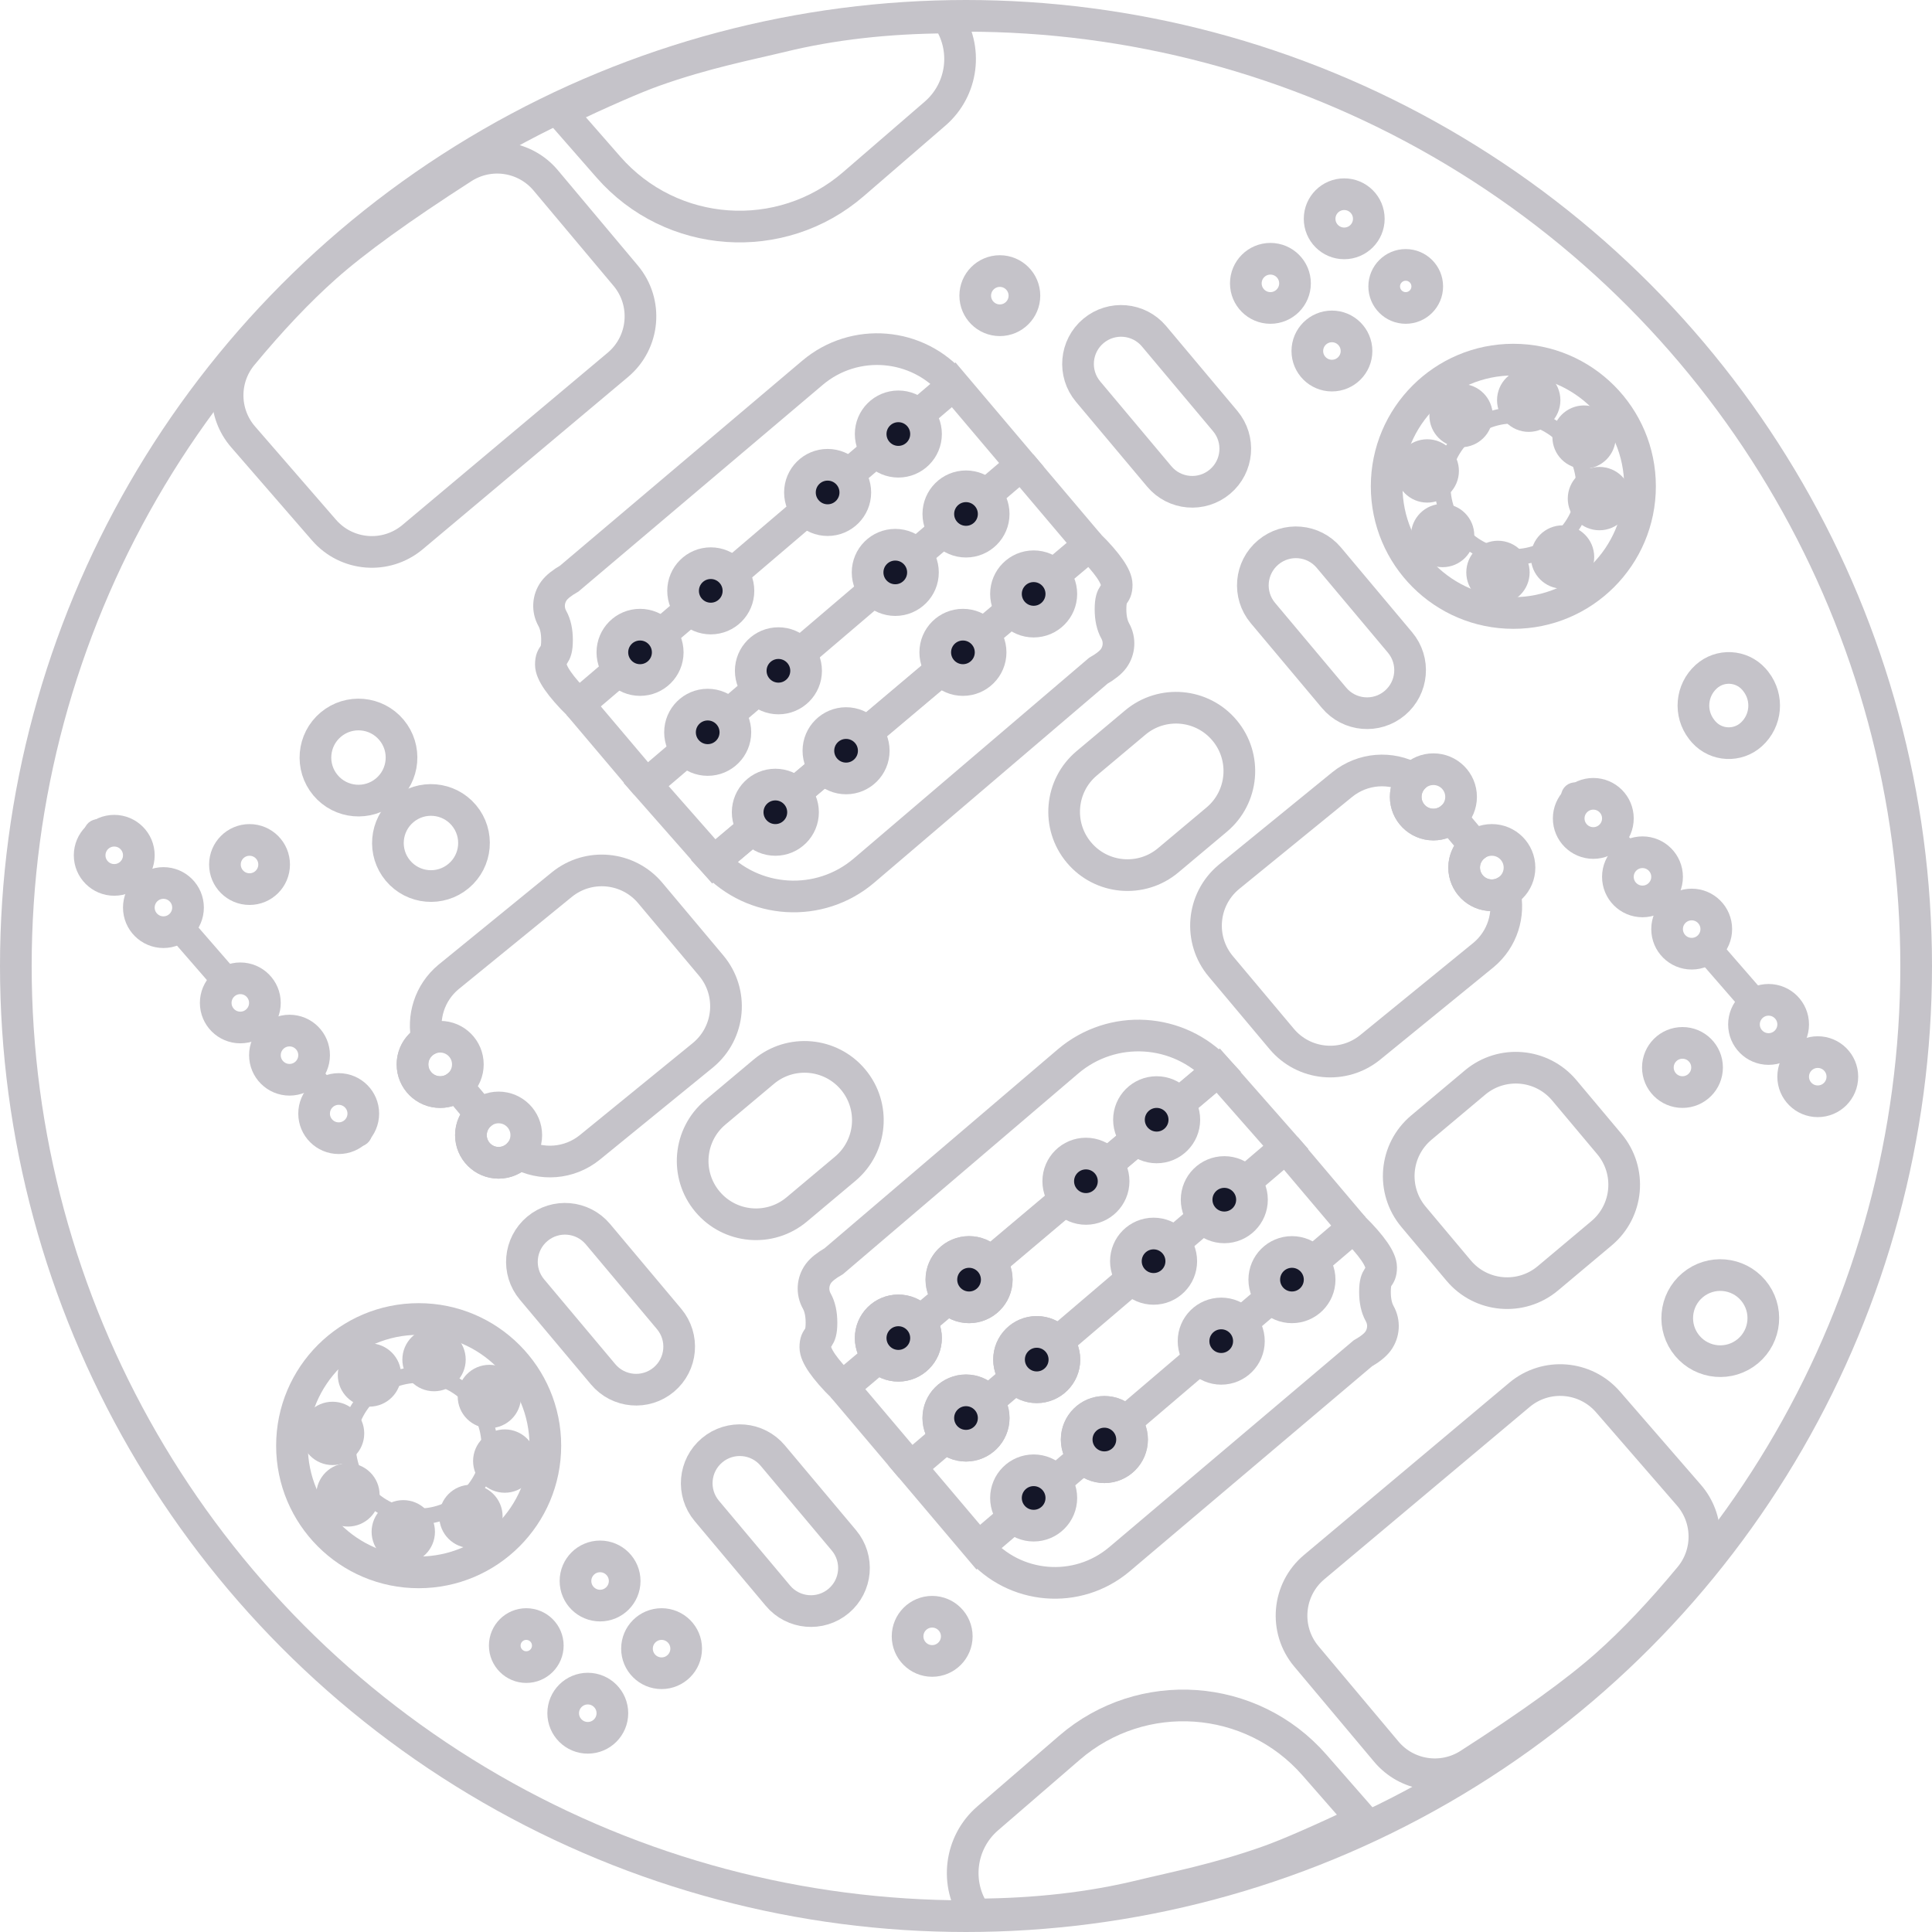 <?xml version="1.0" encoding="UTF-8"?>
<svg width="122px" height="122px" viewBox="0 0 122 122" version="1.1" xmlns="http://www.w3.org/2000/svg" xmlns:xlink="http://www.w3.org/1999/xlink">
    <!-- Generator: Sketch 60 (88103) - https://sketch.com -->
    <title>component-a</title>
    <desc>Created with Sketch.</desc>
    <g id="Design" stroke="none" stroke-width="1" fill="none" fill-rule="evenodd">
        <g id="Careers" transform="translate(-134, -858)" stroke="#C5C3C9">
            <g id="Group" transform="translate(135, 743)">
                <g id="component-b-small" transform="translate(0, 116)">
                    <circle id="Oval" stroke-width="2" cx="60" cy="60" r="60"></circle>
                    <circle id="Oval" stroke-width="1" cx="25.437" cy="90.291" r="4.466"></circle>
                    <circle id="Oval" stroke-width="2" cx="25.437" cy="90.291" r="8"></circle>
                    <circle id="Oval" stroke-width="2" cx="32.233" cy="102.913" r="1.359"></circle>
                    <circle id="Oval" stroke-width="2" cx="36.893" cy="98.835" r="1.553"></circle>
                    <circle id="Oval" stroke-width="2" cx="40.777" cy="103.107" r="1.553"></circle>
                    <circle id="Oval" stroke-width="2" cx="14.757" cy="53.592" r="1.553"></circle>
                    <circle id="Oval" stroke-width="2" cx="57.864" cy="102.33" r="1.553"></circle>
                    <circle id="Oval" stroke-width="2" cx="36.117" cy="107.184" r="1.553"></circle>
                    <circle id="Oval" stroke-width="2" cx="24.466" cy="95.728" r="1"></circle>
                    <circle id="Oval" stroke-width="2" cx="20.971" cy="93.398" r="1"></circle>
                    <circle id="Oval" stroke-width="2" cx="30.874" cy="91.262" r="1"></circle>
                    <circle id="Oval" stroke-width="2" cx="28.738" cy="94.757" r="1"></circle>
                    <circle id="Oval" stroke-width="2" cx="20" cy="89.515" r="1"></circle>
                    <circle id="Oval" stroke-width="2" cx="22.33" cy="85.825" r="1"></circle>
                    <circle id="Oval" stroke-width="2" cx="26.408" cy="84.854" r="1"></circle>
                    <circle id="Oval" stroke-width="2" cx="29.903" cy="87.184" r="1"></circle>
                    <path d="M47.961,89.126 C49.463,89.126 50.68,90.343 50.68,91.845 L50.68,98.835 C50.68,100.336 49.463,101.553 47.961,101.553 C46.46,101.553 45.243,100.336 45.243,98.835 L45.243,91.845 C45.243,90.343 46.46,89.126 47.961,89.126 Z" id="Rectangle" stroke-width="2" transform="translate(47.961, 95.34) rotate(-40) translate(-47.961, -95.34) "></path>
                    <path d="M21.637,44.119 C23.138,44.119 24.355,45.336 24.355,46.837 C24.355,48.338 23.138,49.556 21.637,49.556 C20.136,49.556 18.918,48.338 18.918,46.837 C18.918,45.336 20.136,44.119 21.637,44.119 Z" id="Rectangle" stroke-width="2" transform="translate(21.637, 46.837) rotate(-40) translate(-21.637, -46.837) "></path>
                    <path d="M26.214,49.515 C27.715,49.515 28.932,50.732 28.932,52.233 C28.932,53.734 27.715,54.951 26.214,54.951 C24.712,54.951 23.495,53.734 23.495,52.233 C23.495,50.732 24.712,49.515 26.214,49.515 Z" id="Rectangle" stroke-width="2" transform="translate(26.214, 52.233) rotate(-40) translate(-26.214, -52.233) "></path>
                    <path d="M107.63,79.517 C109.131,79.517 110.348,80.734 110.348,82.235 C110.348,83.737 109.131,84.954 107.63,84.954 C106.129,84.954 104.911,83.737 104.911,82.235 C104.911,80.734 106.129,79.517 107.63,79.517 Z" id="Rectangle" stroke-width="2" transform="translate(107.63, 82.235) rotate(-40) translate(-107.63, -82.235) "></path>
                    <path d="M106.745,41.727 C107.615,40.94 108.959,41.008 109.746,41.879 C109.781,41.917 109.814,41.957 109.846,41.997 L109.882,42.044 C110.674,43.061 110.547,44.516 109.591,45.38 C108.72,46.167 107.376,46.099 106.59,45.228 C106.555,45.19 106.522,45.15 106.49,45.109 L106.454,45.063 C105.662,44.046 105.789,42.591 106.745,41.727 Z" id="Rectangle" stroke-width="2"></path>
                    <path d="M36.922,75.146 C38.424,75.146 39.641,76.363 39.641,77.864 L39.641,84.854 C39.641,86.356 38.424,87.573 36.922,87.573 C35.421,87.573 34.204,86.356 34.204,84.854 L34.204,77.864 C34.204,76.363 35.421,75.146 36.922,75.146 Z" id="Rectangle" stroke-width="2" transform="translate(36.922, 81.359) rotate(-40) translate(-36.922, -81.359) "></path>
                    <path d="M46.271,67.024 L50.271,67.024 C52.48,67.024 54.271,68.815 54.271,71.024 C54.271,73.233 52.48,75.024 50.271,75.024 L46.271,75.024 C44.062,75.024 42.271,73.233 42.271,71.024 C42.271,68.815 44.062,67.024 46.271,67.024 Z" id="Rectangle" stroke-width="2" transform="translate(48.271, 71.024) rotate(-40) translate(-48.271, -71.024) "></path>
                    <path d="M83.078,32.427 C84.579,32.427 85.796,33.644 85.796,35.146 L85.796,42.136 C85.796,43.637 84.579,44.854 83.078,44.854 C81.576,44.854 80.359,43.637 80.359,42.136 L80.359,35.146 C80.359,33.644 81.576,32.427 83.078,32.427 Z" id="Rectangle" stroke-width="2" transform="translate(83.078, 38.641) scale(-1, -1) rotate(-40) translate(-83.078, -38.641) "></path>
                    <path d="M69.729,44.976 L73.729,44.976 C75.938,44.976 77.729,46.767 77.729,48.976 C77.729,51.185 75.938,52.976 73.729,52.976 L69.729,52.976 C67.52,52.976 65.729,51.185 65.729,48.976 C65.729,46.767 67.52,44.976 69.729,44.976 Z" id="Rectangle" stroke-width="2" transform="translate(71.729, 48.976) scale(-1, -1) rotate(-40) translate(-71.729, -48.976) "></path>
                    <path d="M98.756,49.038 L98.957,49.27 C99.156,49.178 99.378,49.126 99.612,49.126 C100.47,49.126 101.165,49.822 101.165,50.68 C101.165,50.99 101.074,51.28 100.917,51.522 L102.137,52.928 C102.317,52.855 102.513,52.816 102.718,52.816 C103.576,52.816 104.272,53.511 104.272,54.369 C104.272,54.652 104.196,54.917 104.064,55.145 L105.076,56.309 C105.298,56.186 105.554,56.117 105.825,56.117 C106.683,56.117 107.379,56.812 107.379,57.67 C107.379,58.019 107.264,58.341 107.069,58.601 L110.206,62.209 C110.355,62.162 110.514,62.136 110.68,62.136 C111.538,62.136 112.233,62.831 112.233,63.689 C112.233,63.931 112.178,64.16 112.079,64.364 L113.135,65.58 C113.333,65.488 113.554,65.437 113.786,65.437 C114.644,65.437 115.34,66.132 115.34,66.99 C115.34,67.3 115.249,67.589 115.093,67.831 L115.189,67.942 C115.33,68.104 115.313,68.349 115.151,68.49 C114.989,68.631 114.744,68.614 114.603,68.452 L114.522,68.359 C114.303,68.477 114.053,68.544 113.786,68.544 C112.928,68.544 112.233,67.848 112.233,66.99 C112.233,66.647 112.345,66.329 112.533,66.072 L111.57,64.963 C111.318,65.139 111.011,65.243 110.68,65.243 C109.822,65.243 109.126,64.547 109.126,63.689 C109.126,63.28 109.284,62.908 109.543,62.631 L106.462,59.087 C106.268,59.175 106.052,59.223 105.825,59.223 C104.967,59.223 104.272,58.528 104.272,57.67 C104.272,57.366 104.359,57.082 104.511,56.842 L103.519,55.701 C103.285,55.841 103.011,55.922 102.718,55.922 C101.861,55.922 101.165,55.227 101.165,54.369 C101.165,53.999 101.295,53.658 101.511,53.391 L100.344,52.05 C100.126,52.167 99.877,52.233 99.612,52.233 C98.754,52.233 98.058,51.538 98.058,50.68 C98.058,50.337 98.169,50.02 98.357,49.763 L98.17,49.547 C98.029,49.385 98.046,49.14 98.208,48.999 C98.37,48.859 98.615,48.876 98.756,49.038 Z" id="Combined-Shape" stroke-width="1"></path>
                    <path d="M5.474,51.361 L5.65,51.562 C5.825,51.494 6.015,51.456 6.214,51.456 C7.072,51.456 7.767,52.152 7.767,53.01 C7.767,53.286 7.695,53.545 7.569,53.769 L8.587,54.941 C8.805,54.824 9.055,54.757 9.32,54.757 C10.178,54.757 10.874,55.453 10.874,56.311 C10.874,56.653 10.763,56.97 10.575,57.227 L13.719,60.845 C13.863,60.8 14.016,60.777 14.175,60.777 C15.033,60.777 15.728,61.472 15.728,62.33 C15.728,62.565 15.676,62.788 15.582,62.988 L16.647,64.213 C16.841,64.126 17.056,64.078 17.282,64.078 C18.139,64.078 18.835,64.773 18.835,65.631 C18.835,65.934 18.748,66.218 18.598,66.457 L19.827,67.872 C20.001,67.804 20.19,67.767 20.388,67.767 C21.246,67.767 21.942,68.462 21.942,69.32 C21.942,69.595 21.87,69.853 21.745,70.077 L21.908,70.265 C22.049,70.427 22.031,70.673 21.87,70.813 C21.708,70.954 21.462,70.937 21.322,70.775 L21.206,70.641 C20.969,70.789 20.688,70.874 20.388,70.874 C19.53,70.874 18.835,70.178 18.835,69.32 C18.835,68.943 18.97,68.597 19.194,68.327 L18.032,66.991 C17.81,67.114 17.554,67.184 17.282,67.184 C16.424,67.184 15.728,66.489 15.728,65.631 C15.728,65.281 15.844,64.958 16.039,64.698 L15.079,63.593 C14.824,63.776 14.512,63.883 14.175,63.883 C13.317,63.883 12.621,63.188 12.621,62.33 C12.621,61.915 12.784,61.538 13.05,61.259 L9.974,57.72 C9.775,57.813 9.554,57.864 9.32,57.864 C8.462,57.864 7.767,57.169 7.767,56.311 C7.767,56 7.858,55.711 8.015,55.468 L7.028,54.333 C6.791,54.479 6.512,54.563 6.214,54.563 C5.356,54.563 4.66,53.868 4.66,53.01 C4.66,52.633 4.794,52.288 5.017,52.019 L4.888,51.871 C4.748,51.709 4.765,51.463 4.927,51.323 C5.088,51.182 5.334,51.199 5.474,51.361 Z" id="Combined-Shape" stroke-width="1"></path>
                    <path d="M40.065,55.394 L43.909,59.975 C45.329,61.667 45.108,64.19 43.416,65.61 L43.372,65.647 L43.372,65.647 L36.253,71.448 C34.949,72.511 33.174,72.616 31.785,71.846 C31.466,72.203 31.002,72.427 30.485,72.427 C29.52,72.427 28.738,71.645 28.738,70.68 C28.738,70.149 28.975,69.673 29.348,69.353 L27.871,67.592 C27.575,67.823 27.201,67.961 26.796,67.961 C25.831,67.961 25.049,67.179 25.049,66.214 C25.049,65.541 25.428,64.958 25.985,64.665 C25.658,63.248 26.12,61.702 27.311,60.702 C27.326,60.69 27.341,60.678 27.356,60.666 L34.474,54.864 C36.169,53.483 38.66,53.719 40.065,55.394 Z" id="Combined-Shape" stroke-width="2"></path>
                    <path d="M85.323,90.519 L102.243,90.519 C104.427,90.519 106.207,92.27 106.243,94.453 L106.372,102.248 C106.405,104.203 105.018,105.896 103.094,106.248 C100.284,106.763 97.751,107.053 95.495,107.117 C92.981,107.189 89.421,106.93 84.815,106.34 C82.819,106.084 81.323,104.385 81.323,102.372 L81.323,94.519 C81.323,92.31 83.114,90.519 85.323,90.519 Z" id="Rectangle" stroke-width="2" transform="translate(93.875, 98.824) rotate(-40) translate(-93.875, -98.824) "></path>
                    <circle id="Oval" stroke-width="2" cx="26.796" cy="66.214" r="1.748"></circle>
                    <circle id="Oval" stroke-width="2" cx="30.485" cy="70.68" r="1.748"></circle>
                    <path d="M52.621,86.214 L75.922,66.602 L80.194,71.456 L56.505,91.65 L60.777,96.699 L72.621,86.602 L84.466,76.505 C85.631,77.67 86.214,78.511 86.214,79.029 C86.214,79.806 85.825,79.417 85.825,80.583 C85.825,81.139 85.925,81.595 86.124,81.952 L86.124,81.952 C86.431,82.502 86.39,83.18 86.019,83.689 C86.019,83.689 86.019,83.689 86.019,83.689 C85.838,83.939 85.514,84.198 85.049,84.466 L69.694,97.458 C67.031,99.712 63.045,99.38 60.791,96.716 C60.786,96.711 60.782,96.705 60.777,96.699 L60.777,96.699 L60.777,96.699" id="Path-39" stroke-width="2"></path>
                    <path d="M73.981,61.748 C75.146,62.913 75.728,63.754 75.728,64.272 C75.728,65.049 75.34,64.66 75.34,65.825 C75.34,66.381 75.439,66.838 75.638,67.195 L75.638,67.195 C75.945,67.745 75.904,68.423 75.534,68.932 C75.534,68.932 75.534,68.932 75.534,68.932 C75.352,69.182 75.029,69.441 74.563,69.709 L59.776,82.321 C56.974,84.711 52.784,84.458 50.291,81.748 L50.291,81.748 L50.291,81.748 L73.981,61.748 Z" id="Path-39" stroke-width="2" transform="translate(63.107, 74.175) scale(-1, -1) translate(-63.107, -74.175) "></path>
                    <line x1="52.233" y1="86.602" x2="56.505" y2="91.65" id="Path-40" stroke-width="2"></line>
                    <circle id="Oval" stroke-width="2" fill="#141628" fill-rule="evenodd" cx="55.728" cy="83.495" r="1.748"></circle>
                    <circle id="Oval" stroke-width="2" fill="#141628" fill-rule="evenodd" cx="60.194" cy="79.806" r="1.748"></circle>
                    <circle id="Oval" stroke-width="2" fill="#141628" fill-rule="evenodd" cx="67.573" cy="73.592" r="1.748"></circle>
                    <circle id="Oval" stroke-width="2" fill="#141628" fill-rule="evenodd" cx="72.039" cy="69.709" r="1.748"></circle>
                    <circle id="Oval" stroke-width="2" fill="#141628" fill-rule="evenodd" cx="60" cy="88.544" r="1.748"></circle>
                    <circle id="Oval" stroke-width="2" fill="#141628" fill-rule="evenodd" cx="64.466" cy="84.854" r="1.748"></circle>
                    <circle id="Oval" stroke-width="2" fill="#141628" fill-rule="evenodd" cx="71.845" cy="78.641" r="1.748"></circle>
                    <circle id="Oval" stroke-width="2" fill="#141628" fill-rule="evenodd" cx="76.311" cy="74.757" r="1.748"></circle>
                    <circle id="Oval" stroke-width="2" fill="#141628" fill-rule="evenodd" cx="64.272" cy="93.592" r="1.748"></circle>
                    <circle id="Oval" stroke-width="2" fill="#141628" fill-rule="evenodd" cx="68.738" cy="89.903" r="1.748"></circle>
                    <circle id="Oval" stroke-width="2" fill="#141628" fill-rule="evenodd" cx="55.728" cy="83.495" r="1.748"></circle>
                    <circle id="Oval" stroke-width="2" fill="#141628" fill-rule="evenodd" cx="60.194" cy="79.806" r="1.748"></circle>
                    <circle id="Oval" stroke-width="2" fill="#141628" fill-rule="evenodd" cx="60" cy="88.544" r="1.748"></circle>
                    <circle id="Oval" stroke-width="2" fill="#141628" fill-rule="evenodd" cx="64.466" cy="84.854" r="1.748"></circle>
                    <circle id="Oval" stroke-width="2" fill="#141628" fill-rule="evenodd" cx="68.738" cy="89.903" r="1.748"></circle>
                    <circle id="Oval" stroke-width="2" fill="#141628" fill-rule="evenodd" cx="76.117" cy="83.689" r="1.748"></circle>
                    <circle id="Oval" stroke-width="2" fill="#141628" fill-rule="evenodd" cx="80.583" cy="79.806" r="1.748"></circle>
                    <path d="M60.617,119.893 C59.274,117.976 59.6,115.354 61.371,113.824 L66.53,109.369 C71.107,105.415 78.018,105.899 82,110.452 L85.049,113.937 L85.049,113.937 C82.338,115.219 80.367,116.079 79.138,116.518 C75.915,117.669 73.08,118.209 71.059,118.702 C67.883,119.476 64.402,119.874 60.617,119.893 Z" id="Path-42" stroke-width="2"></path>
                    <line x1="80.194" y1="71.456" x2="84.466" y2="76.505" id="Path-43" stroke-width="2"></line>
                    <circle id="Oval" stroke-width="1" transform="translate(94.563, 29.709) scale(-1, -1) translate(-94.563, -29.709) " cx="94.563" cy="29.709" r="4.466"></circle>
                    <circle id="Oval" stroke-width="2" transform="translate(94.563, 29.709) scale(-1, -1) translate(-94.563, -29.709) " cx="94.563" cy="29.709" r="8"></circle>
                    <circle id="Oval" stroke-width="2" transform="translate(87.767, 17.087) scale(-1, -1) translate(-87.767, -17.087) " cx="87.767" cy="17.087" r="1.359"></circle>
                    <circle id="Oval" stroke-width="2" transform="translate(83.107, 21.165) scale(-1, -1) translate(-83.107, -21.165) " cx="83.107" cy="21.165" r="1.553"></circle>
                    <circle id="Oval" stroke-width="2" transform="translate(79.223, 16.893) scale(-1, -1) translate(-79.223, -16.893) " cx="79.223" cy="16.893" r="1.553"></circle>
                    <circle id="Oval" stroke-width="2" transform="translate(105.243, 66.408) scale(-1, -1) translate(-105.243, -66.408) " cx="105.243" cy="66.408" r="1.553"></circle>
                    <circle id="Oval" stroke-width="2" transform="translate(62.136, 17.67) scale(-1, -1) translate(-62.136, -17.67) " cx="62.136" cy="17.67" r="1.553"></circle>
                    <circle id="Oval" stroke-width="2" transform="translate(83.883, 12.816) scale(-1, -1) translate(-83.883, -12.816) " cx="83.883" cy="12.816" r="1.553"></circle>
                    <circle id="Oval" stroke-width="2" transform="translate(95.534, 24.272) scale(-1, -1) translate(-95.534, -24.272) " cx="95.534" cy="24.272" r="1"></circle>
                    <circle id="Oval" stroke-width="2" transform="translate(99.029, 26.602) scale(-1, -1) translate(-99.029, -26.602) " cx="99.029" cy="26.602" r="1"></circle>
                    <circle id="Oval" stroke-width="2" transform="translate(89.126, 28.738) scale(-1, -1) translate(-89.126, -28.738) " cx="89.126" cy="28.738" r="1"></circle>
                    <circle id="Oval" stroke-width="2" transform="translate(91.262, 25.243) scale(-1, -1) translate(-91.262, -25.243) " cx="91.262" cy="25.243" r="1"></circle>
                    <circle id="Oval" stroke-width="2" transform="translate(100, 30.485) scale(-1, -1) translate(-100, -30.485) " cx="100" cy="30.485" r="1"></circle>
                    <circle id="Oval" stroke-width="2" transform="translate(97.67, 34.175) scale(-1, -1) translate(-97.67, -34.175) " cx="97.67" cy="34.175" r="1"></circle>
                    <circle id="Oval" stroke-width="2" transform="translate(93.592, 35.146) scale(-1, -1) translate(-93.592, -35.146) " cx="93.592" cy="35.146" r="1"></circle>
                    <circle id="Oval" stroke-width="2" transform="translate(90.097, 32.816) scale(-1, -1) translate(-90.097, -32.816) " cx="90.097" cy="32.816" r="1"></circle>
                    <path d="M72.039,18.447 C73.54,18.447 74.757,19.664 74.757,21.165 L74.757,28.155 C74.757,29.657 73.54,30.874 72.039,30.874 C70.537,30.874 69.32,29.657 69.32,28.155 L69.32,21.165 C69.32,19.664 70.537,18.447 72.039,18.447 Z" id="Rectangle" stroke-width="2" transform="translate(72.039, 24.66) scale(-1, -1) rotate(-40) translate(-72.039, -24.66) "></path>
                    <path d="M92.231,67.326 L96.658,67.326 C98.867,67.326 100.658,69.117 100.658,71.326 L100.658,75.753 C100.658,77.963 98.867,79.753 96.658,79.753 L92.231,79.753 C90.022,79.753 88.231,77.963 88.231,75.753 L88.231,71.326 C88.231,69.117 90.022,67.326 92.231,67.326 Z" id="Rectangle" stroke-width="2" transform="translate(94.444, 73.54) scale(-1, -1) rotate(-40) translate(-94.444, -73.54) "></path>
                    <path d="M88.215,48.154 L88.188,48.183 C87.925,48.489 87.767,48.886 87.767,49.32 C87.767,50.286 88.549,51.068 89.515,51.068 C89.949,51.068 90.346,50.91 90.652,50.647 L92.13,52.408 C91.72,52.727 91.456,53.226 91.456,53.786 C91.456,54.752 92.239,55.534 93.204,55.534 C93.497,55.534 93.773,55.462 94.015,55.335 C94.342,56.752 93.88,58.298 92.689,59.298 L92.644,59.334 L92.644,59.334 L85.526,65.136 C83.831,66.517 81.34,66.281 79.935,64.606 L76.091,60.025 C74.671,58.333 74.892,55.81 76.584,54.39 C76.599,54.378 76.613,54.365 76.628,54.353 L83.747,48.552 C85.051,47.489 86.825,47.384 88.215,48.154 Z" id="Combined-Shape" stroke-width="2"></path>
                    <path d="M17.573,12.871 L34.493,12.871 C36.676,12.871 38.456,14.622 38.492,16.805 L38.622,24.599 C38.654,26.555 37.267,28.248 35.343,28.6 C32.534,29.115 30.001,29.405 27.744,29.469 C25.231,29.541 21.671,29.282 17.065,28.692 C15.068,28.436 13.573,26.737 13.573,24.724 L13.573,16.871 C13.573,14.662 15.364,12.871 17.573,12.871 Z" id="Rectangle" stroke-width="2" transform="translate(26.125, 21.176) scale(-1, -1) rotate(-40) translate(-26.125, -21.176) "></path>
                    <circle id="Oval" stroke-width="2" transform="translate(93.204, 53.786) scale(-1, -1) translate(-93.204, -53.786) " cx="93.204" cy="53.786" r="1.748"></circle>
                    <circle id="Oval" stroke-width="2" transform="translate(89.515, 49.32) scale(-1, -1) translate(-89.515, -49.32) " cx="89.515" cy="49.32" r="1.748"></circle>
                    <path d="M33.592,38.058 L56.893,18.447 L61.165,23.301 L37.476,43.495 L41.748,48.544 L53.592,38.447 L65.437,28.35 C66.602,29.515 67.184,30.356 67.184,30.874 C67.184,31.65 66.796,31.262 66.796,32.427 C66.796,32.983 66.896,33.44 67.095,33.797 L67.095,33.797 C67.401,34.347 67.361,35.025 66.99,35.534 C66.99,35.534 66.99,35.534 66.99,35.534 C66.808,35.784 66.485,36.043 66.019,36.311 L50.665,49.303 C48.002,51.556 44.016,51.224 41.762,48.561 C41.757,48.555 41.752,48.549 41.748,48.544 L41.748,48.544 L41.748,48.544" id="Path-39" stroke-width="2" transform="translate(50.485, 35.922) scale(-1, -1) translate(-50.485, -35.922) "></path>
                    <path d="M67.767,33.398 C68.932,34.563 69.515,35.405 69.515,35.922 C69.515,36.699 69.126,36.311 69.126,37.476 C69.126,38.032 69.226,38.488 69.425,38.845 L69.425,38.845 C69.731,39.395 69.691,40.073 69.32,40.583 C69.32,40.583 69.32,40.583 69.32,40.583 C69.139,40.833 68.815,41.091 68.35,41.359 L53.562,53.972 C50.761,56.361 46.571,56.108 44.078,53.398 L44.078,53.398 L44.078,53.398 L67.767,33.398 Z" id="Path-39" stroke-width="2"></path>
                    <line x1="63.495" y1="28.35" x2="67.767" y2="33.398" id="Path-40" stroke-width="2" transform="translate(65.631, 30.874) scale(-1, -1) translate(-65.631, -30.874) "></line>
                    <circle id="Oval" stroke-width="2" fill="#141628" fill-rule="evenodd" transform="translate(64.272, 36.505) scale(-1, -1) translate(-64.272, -36.505) " cx="64.272" cy="36.505" r="1.748"></circle>
                    <circle id="Oval" stroke-width="2" fill="#141628" fill-rule="evenodd" transform="translate(59.806, 40.194) scale(-1, -1) translate(-59.806, -40.194) " cx="59.806" cy="40.194" r="1.748"></circle>
                    <circle id="Oval" stroke-width="2" fill="#141628" fill-rule="evenodd" transform="translate(52.427, 46.408) scale(-1, -1) translate(-52.427, -46.408) " cx="52.427" cy="46.408" r="1.748"></circle>
                    <circle id="Oval" stroke-width="2" fill="#141628" fill-rule="evenodd" transform="translate(47.961, 50.291) scale(-1, -1) translate(-47.961, -50.291) " cx="47.961" cy="50.291" r="1.748"></circle>
                    <circle id="Oval" stroke-width="2" fill="#141628" fill-rule="evenodd" transform="translate(60, 31.456) scale(-1, -1) translate(-60, -31.456) " cx="60" cy="31.456" r="1.748"></circle>
                    <circle id="Oval" stroke-width="2" fill="#141628" fill-rule="evenodd" transform="translate(55.534, 35.146) scale(-1, -1) translate(-55.534, -35.146) " cx="55.534" cy="35.146" r="1.748"></circle>
                    <circle id="Oval" stroke-width="2" fill="#141628" fill-rule="evenodd" transform="translate(48.155, 41.359) scale(-1, -1) translate(-48.155, -41.359) " cx="48.155" cy="41.359" r="1.748"></circle>
                    <circle id="Oval" stroke-width="2" fill="#141628" fill-rule="evenodd" transform="translate(43.689, 45.243) scale(-1, -1) translate(-43.689, -45.243) " cx="43.689" cy="45.243" r="1.748"></circle>
                    <circle id="Oval" stroke-width="2" fill="#141628" fill-rule="evenodd" transform="translate(55.728, 26.408) scale(-1, -1) translate(-55.728, -26.408) " cx="55.728" cy="26.408" r="1.748"></circle>
                    <circle id="Oval" stroke-width="2" fill="#141628" fill-rule="evenodd" transform="translate(51.262, 30.097) scale(-1, -1) translate(-51.262, -30.097) " cx="51.262" cy="30.097" r="1.748"></circle>
                    <circle id="Oval" stroke-width="2" fill="#141628" fill-rule="evenodd" transform="translate(43.883, 36.311) scale(-1, -1) translate(-43.883, -36.311) " cx="43.883" cy="36.311" r="1.748"></circle>
                    <circle id="Oval" stroke-width="2" fill="#141628" fill-rule="evenodd" transform="translate(39.417, 40.194) scale(-1, -1) translate(-39.417, -40.194) " cx="39.417" cy="40.194" r="1.748"></circle>
                    <path d="M36.733,17.777 C35.39,15.86 35.716,13.238 37.488,11.708 L42.647,7.252 C47.224,3.299 54.134,3.782 58.116,8.335 L61.165,11.821 L61.165,11.821 C58.454,13.102 56.484,13.962 55.254,14.402 C52.031,15.552 49.196,16.093 47.176,16.585 C43.999,17.36 40.518,17.757 36.733,17.777 Z" id="Path-42" stroke-width="2" transform="translate(47.767, 8.942) scale(-1, -1) translate(-47.767, -8.942) "></path>
                    <line x1="35.534" y1="43.495" x2="39.806" y2="48.544" id="Path-43" stroke-width="2" transform="translate(37.67, 46.019) scale(-1, -1) translate(-37.67, -46.019) "></line>
                    <circle id="Oval" stroke-width="2" cx="6.214" cy="53.01" r="1.553"></circle>
                    <circle id="Oval" stroke-width="2" cx="9.32" cy="56.311" r="1.553"></circle>
                    <circle id="Oval" stroke-width="2" cx="14.175" cy="62.33" r="1.553"></circle>
                    <circle id="Oval" stroke-width="2" cx="17.282" cy="65.631" r="1.553"></circle>
                    <circle id="Oval" stroke-width="2" cx="20.388" cy="69.32" r="1.553"></circle>
                    <circle id="Oval" stroke-width="2" transform="translate(113.786, 66.99) scale(-1, -1) translate(-113.786, -66.99) " cx="113.786" cy="66.99" r="1.553"></circle>
                    <circle id="Oval" stroke-width="2" transform="translate(110.68, 63.689) scale(-1, -1) translate(-110.68, -63.689) " cx="110.68" cy="63.689" r="1.553"></circle>
                    <circle id="Oval" stroke-width="2" transform="translate(105.825, 57.67) scale(-1, -1) translate(-105.825, -57.67) " cx="105.825" cy="57.67" r="1.553"></circle>
                    <circle id="Oval" stroke-width="2" transform="translate(102.718, 54.369) scale(-1, -1) translate(-102.718, -54.369) " cx="102.718" cy="54.369" r="1.553"></circle>
                    <circle id="Oval" stroke-width="2" transform="translate(99.612, 50.68) scale(-1, -1) translate(-99.612, -50.68) " cx="99.612" cy="50.68" r="1.553"></circle>
                </g>
            </g>
        </g>
    </g>
</svg>
